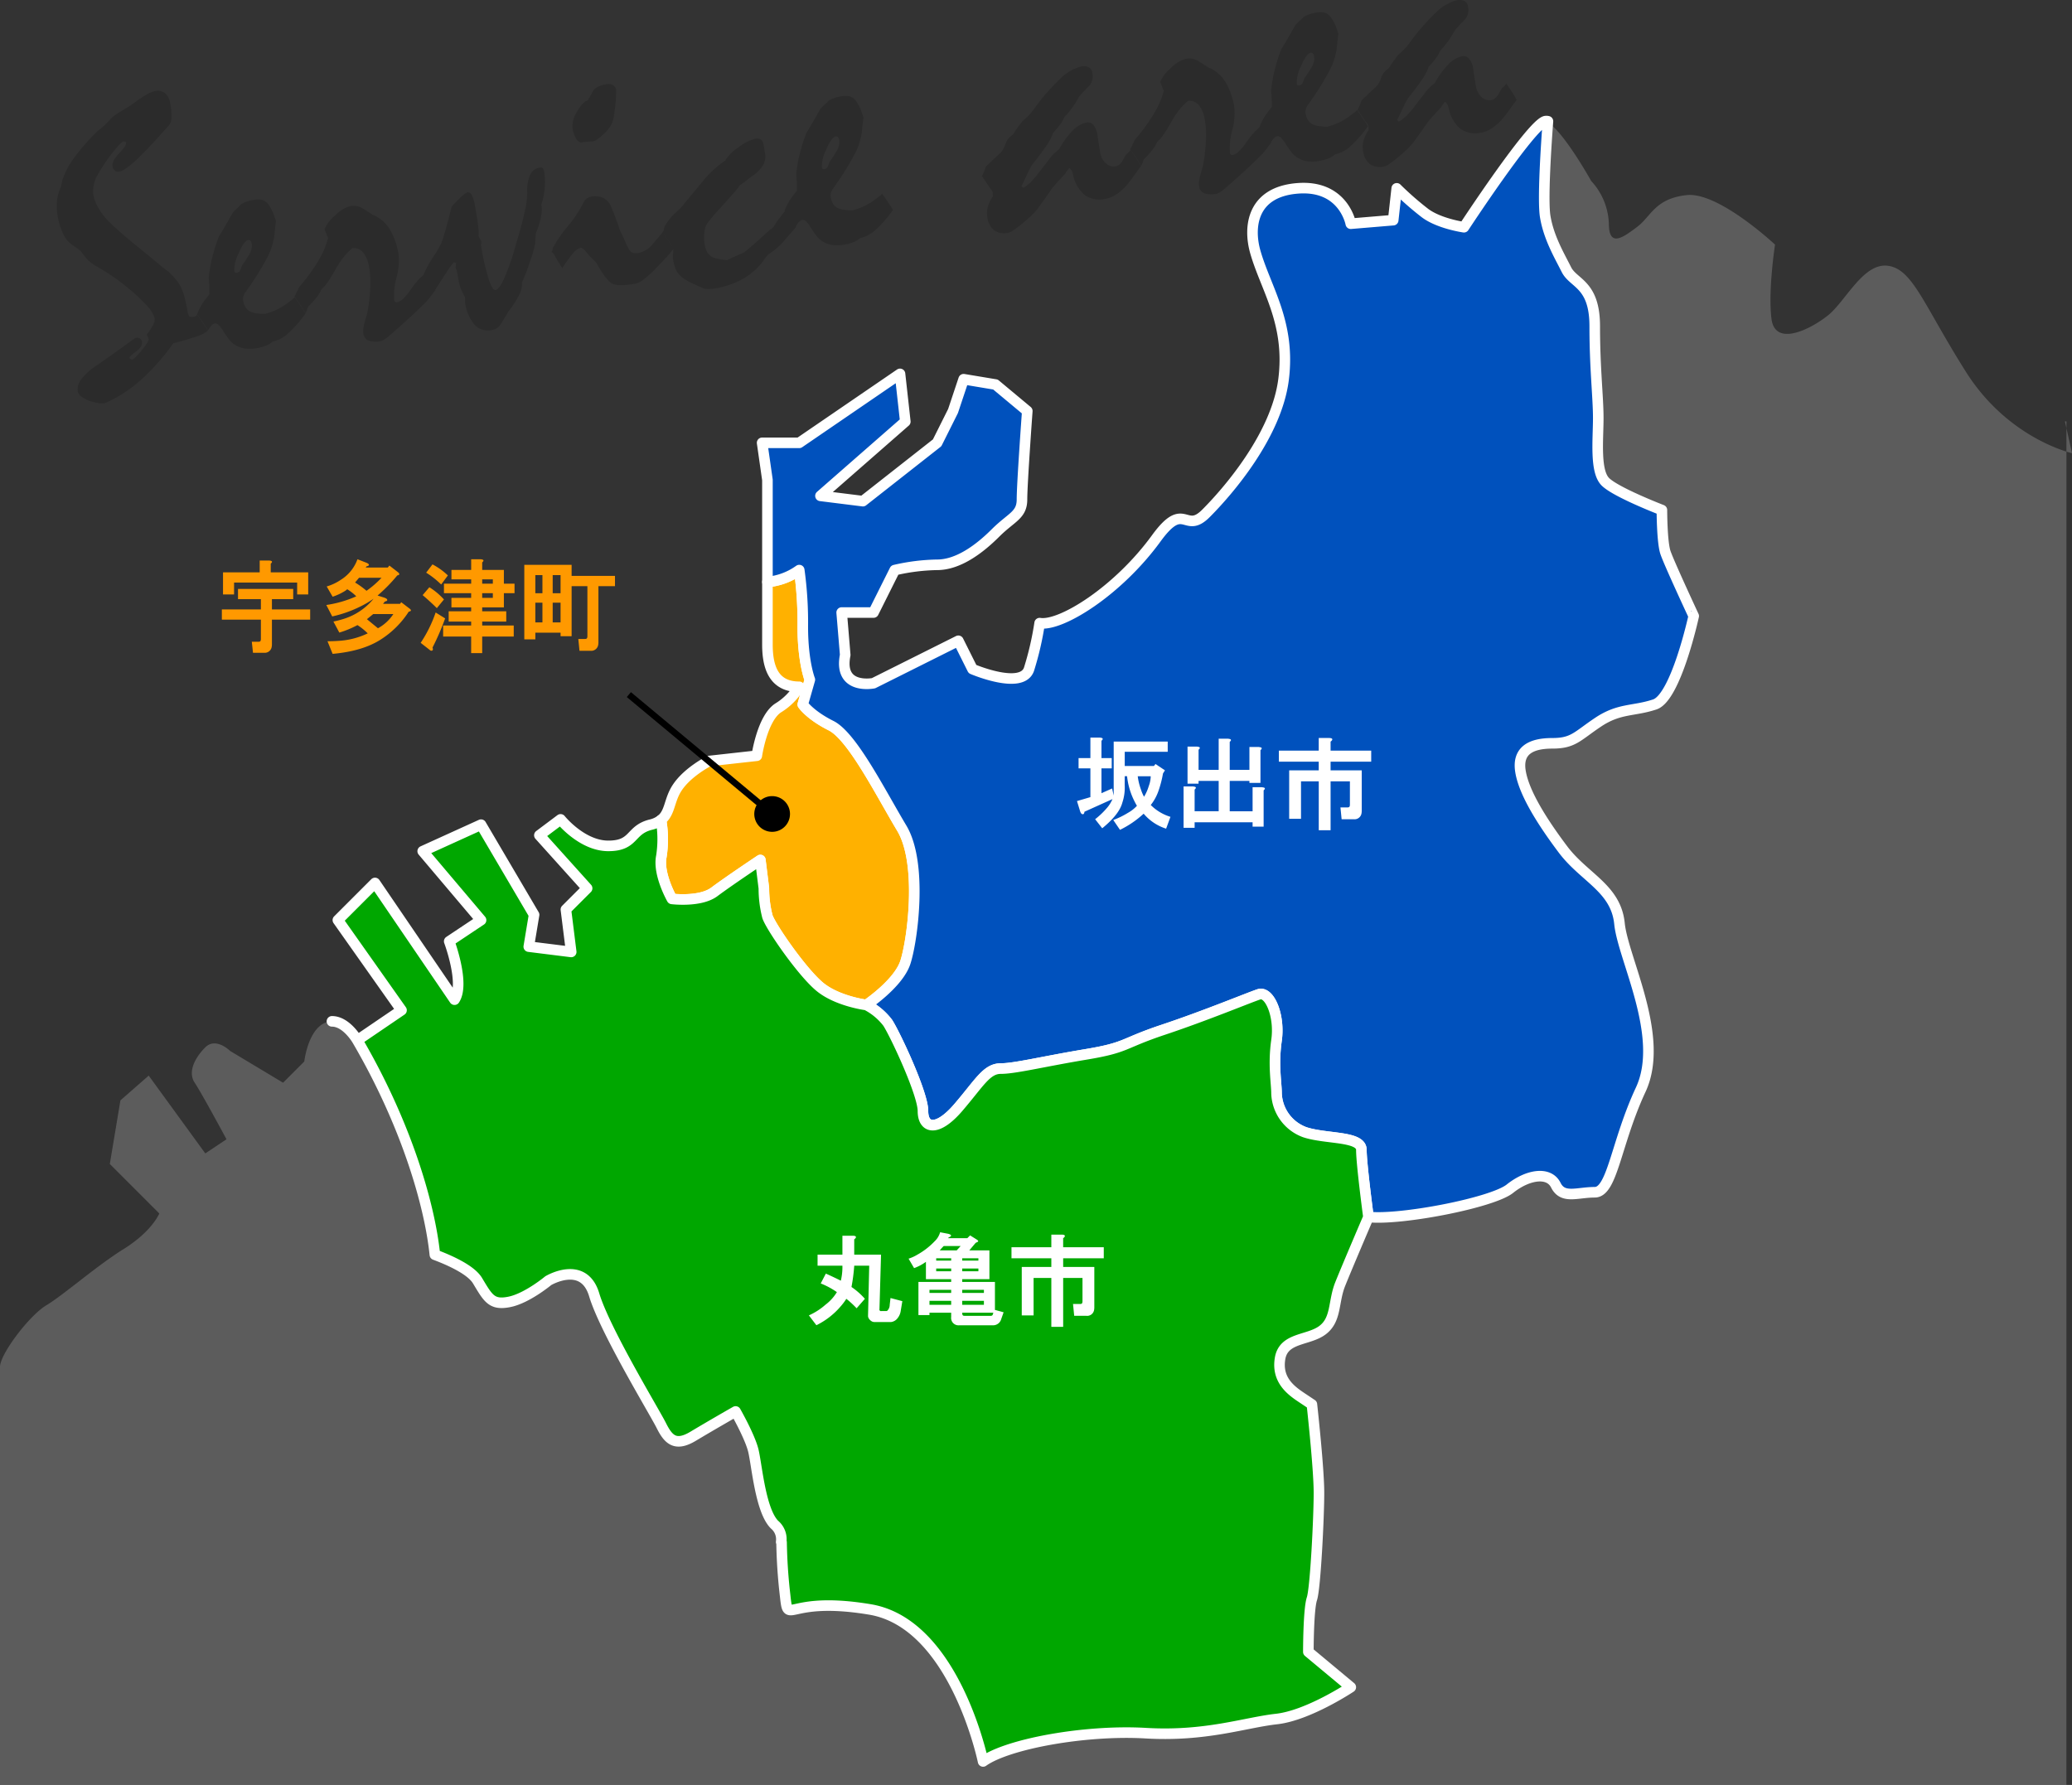 <svg xmlns="http://www.w3.org/2000/svg" width="462.779" height="398.713" viewBox="0 0 462.779 398.713">
  <rect x="0" y="0" width="462.779" height="398.713" fill="#333333" stroke="none"/>
  <g id="グループ_513" data-name="グループ 513" transform="translate(-253.243 -4029.43)">
    <path id="パス_778" data-name="パス 778" d="M1351.778,3944.552h-.338l1.582,7.108s-14.212-3.156-23.688-18.161-11.846-22.9-17.375-23.69-9.475,7.894-13.422,11.055-11.844,7.1-12.637.788.793-16.581.793-16.581-12.635-11.849-19.744-11.058-7.9,4.738-11.052,7.1-6.322,4.74-6.322-.785a14.746,14.746,0,0,0-3.946-9.475s-6.046-10.886-9.675-13.066c0-.087.015-.188.018-.273a1.31,1.31,0,0,0-.6-.019l-.193-.046c0,.049-.008.106-.01.154-3.5,1.52-17.962,23.58-17.962,23.58s-5.528-.787-8.684-3.157a69.335,69.335,0,0,1-6.321-5.529l-.786,7.108-9.476.791s-1.581-8.687-11.846-7.9-11.054,8.686-9.473,14.214c2.333,8.18,7.891,15.793,6.314,28.428s-12.633,25.269-17.373,30-4.737-3.157-11.055,5.529c-8.571,11.789-21.32,19.742-26.059,18.952a68.476,68.476,0,0,1-2.368,10.266c-1.577,4.738-12.634,0-12.634,0l-3.156-6.319-18.951,9.477s-7.9,1.58-6.318-6.318l-.79-9.475h7.108l4.736-9.476a44.829,44.829,0,0,1,9.475-1.184c4.74,0,9.478-3.555,13.031-7.107s5.922-3.948,5.922-7.5,1.183-19.743,1.183-19.743l-7.105-5.922-7.107-1.183-2.369,7.1-3.555,7.108-16.582,13.028-9.473-1.183,18.948-16.586-1.183-10.658-22.506,15.4h-8.29l1.185,8.29v36.721c0,4.736,1.184,9.474,7.105,9.474a14.188,14.188,0,0,1-4.737,4.74c-3.553,2.368-4.739,10.659-4.739,10.659l-10.66,1.184s-4.737,2.369-7.1,5.924c-1.869,2.8-1.538,5.6-3.633,7.237a24.671,24.671,0,0,1,.079,8.16c-.792,3.946,2.368,9.476,2.368,9.476a20.987,20.987,0,0,0,2.165.124,21.1,21.1,0,0,1-2.168-.124s-3.157-5.53-2.368-9.476a24.663,24.663,0,0,0-.076-8.16,5.977,5.977,0,0,1-2.292,1.053c-4.736,1.185-3.55,4.738-9.474,4.738s-10.66-5.921-10.66-5.921l-4.738,3.552,10.66,11.845-4.738,4.738,1.184,9.474-9.474-1.183,1.182-7.108-11.844-20.135-13.03,5.923,13.03,15.4-7.107,4.737s3.552,9.477,1.184,13.03L974,4047.666l-8.292,8.293,14.213,20.136-9.869,6.713s-.033-.055-.083-.134a.433.433,0,0,0-.04-.061c-.063-.1-.154-.241-.271-.406-.022-.035-.042-.065-.069-.1-.125-.181-.272-.378-.442-.593-.029-.037-.059-.066-.083-.1a10.634,10.634,0,0,0-1.377-1.423c-.042-.036-.082-.066-.124-.106a7.842,7.842,0,0,0-.838-.588c-.053-.032-.11-.065-.164-.093a4.957,4.957,0,0,0-.952-.422,1.068,1.068,0,0,0-.138-.038,3.816,3.816,0,0,0-2.529.114c-3.949,1.582-4.736,8.688-4.736,8.688l-4.739,4.739-11.845-7.108s-3.158-3.158-5.526-.791-3.949,5.531-2.367,7.9,7.1,12.63,7.1,12.63l-4.738,3.16L923.457,4090.7l-6.316,5.528-2.369,14.212,11.054,11.059s-1.578,3.946-7.9,7.894-13.424,10.266-17.371,12.634c-3.809,2.285-10.547,11.168-10.31,13.92v93.193h461.529Z" transform="translate(-637 179)" fill="#878787" opacity="0.5" style="mix-blend-mode: multiply;isolation: isolate"/>
    <path id="パス_779" data-name="パス 779" d="M1091.652,4035.429c-4.736-7.9-11.052-20.532-15.792-22.9s-6.317-4.736-6.317-4.736l1.579-5.524s-1.579-3.949-1.579-11.846a84.908,84.908,0,0,0-.79-12.635,14.422,14.422,0,0,1-7.105,2.65v13.933c0,4.736,1.184,9.474,7.105,9.474a14.188,14.188,0,0,1-4.737,4.74c-3.553,2.368-4.739,10.659-4.739,10.659l-10.66,1.184s-4.737,2.369-7.1,5.924c-1.869,2.8-1.538,5.6-3.633,7.237a24.671,24.671,0,0,1,.079,8.16c-.792,3.946,2.368,9.476,2.368,9.476s6.318.792,9.477-1.578,10.263-7.108,10.263-7.108l.788,6.317a25.251,25.251,0,0,0,.794,6.315c.788,2.368,7.9,12.638,11.846,15.8s10.263,3.949,10.263,3.949,7.108-4.74,8.685-9.478S1096.392,4043.327,1091.652,4035.429Z" transform="translate(-637 179)" fill="#ffb100" stroke="#fff" stroke-linecap="round" stroke-linejoin="round" stroke-width="2.362"/>
    <g id="グループ_214" data-name="グループ 214" transform="translate(-637 179)">
      <path id="パス_780" data-name="パス 780" d="M1262.215,3973.839c-.789-2.371-.789-9.478-.789-9.478s-10.264-3.948-12.633-6.317-1.581-9.475-1.581-14.214-.788-11.056-.788-20.53-4.738-9.478-6.32-12.634-3.946-7.108-4.738-11.847c-.616-3.707.213-16.075.606-21.3a1.32,1.32,0,0,0-.606-.019c-3.154.788-18.16,23.688-18.16,23.688s-5.528-.787-8.684-3.157a69.335,69.335,0,0,1-6.321-5.529l-.786,7.108-9.476.791s-1.581-8.687-11.846-7.9-11.054,8.686-9.473,14.214c2.333,8.18,7.891,15.793,6.314,28.428s-12.633,25.269-17.373,30-4.737-3.157-11.055,5.529c-8.571,11.789-21.32,19.742-26.059,18.952a68.476,68.476,0,0,1-2.368,10.266c-1.577,4.738-12.634,0-12.634,0l-3.156-6.319-18.951,9.477s-7.9,1.58-6.318-6.318l-.79-9.475h7.108l4.736-9.476a44.829,44.829,0,0,1,9.475-1.184c4.74,0,9.478-3.555,13.031-7.107s5.922-3.948,5.922-7.5,1.183-19.743,1.183-19.743l-7.105-5.922-7.107-1.183-2.369,7.1-3.555,7.108-16.582,13.028-9.473-1.183,18.948-16.586-1.183-10.658-22.506,15.4h-8.29l1.185,8.29v22.792a14.419,14.419,0,0,0,7.105-2.654,84.908,84.908,0,0,1,.79,12.635c0,7.9,1.579,11.846,1.579,11.846l-1.579,5.526s1.579,2.368,6.317,4.739,11.056,15,15.792,22.9,2.367,25.267.79,30.006-8.685,9.478-8.685,9.478a14.1,14.1,0,0,1,4.736,3.947c1.58,2.369,7.894,15.793,7.894,19.741s3.161,4.738,7.9-.789,6.317-8.688,9.478-8.688,9.475-1.578,18.948-3.157,7.9-2.366,17.376-5.527,18.952-7.106,21.32-7.9,4.738,4.74,3.947,10.266,0,9.477,0,11.845a9.587,9.587,0,0,0,6.316,8.686c4.737,1.58,12.635.791,12.635,3.948s1.579,15,1.579,15c7.1.791,27.638-3.155,31.591-6.316s8.683-3.948,10.259-.791,4.739,1.582,8.69,1.582,4.738-11.058,10.265-22.9-3.948-29.216-4.739-37.112-7.893-10.267-12.633-16.581-8.687-12.637-9.473-17.375,2.368-6.315,7.1-6.315,5.525-1.58,10.264-4.739,7.9-2.368,12.634-3.948,8.685-19.74,8.685-19.74S1263.009,3976.206,1262.215,3973.839Z" fill="#0051bd" stroke="#fff" stroke-linecap="round" stroke-linejoin="round" stroke-width="2.362"/>
    </g>
    <path id="パス_781" data-name="パス 781" d="M1185.619,4147.56c3.159-2.37,2.372-6.318,3.949-10.267s6.316-15,6.316-15-1.579-11.847-1.579-15-7.9-2.371-12.635-3.947a9.587,9.587,0,0,1-6.316-8.686c0-2.368-.791-6.318,0-11.845s-1.578-11.056-3.947-10.266-11.846,4.738-21.32,7.9-7.9,3.946-17.376,5.524-15.789,3.16-18.948,3.16-4.74,3.161-9.478,8.686-7.9,4.74-7.9.791-6.314-17.373-7.894-19.743a14.073,14.073,0,0,0-4.736-3.945s-6.319-.793-10.27-3.949-11.053-13.428-11.842-15.8a25.34,25.34,0,0,1-.791-6.315l-.789-6.317s-7.108,4.739-10.264,7.108-9.478,1.578-9.478,1.578-3.157-5.53-2.368-9.476a24.663,24.663,0,0,0-.076-8.16,5.977,5.977,0,0,1-2.292,1.053c-4.736,1.185-3.55,4.738-9.474,4.738s-10.66-5.921-10.66-5.921l-4.738,3.552,10.66,11.845-4.738,4.738,1.184,9.474-9.474-1.183,1.182-7.108-11.844-20.135-13.03,5.923,13.03,15.4-7.107,4.737s3.552,9.477,1.184,13.03L974,4047.666l-8.292,8.293,14.213,20.136-9.869,6.713s-2.419-4.232-5.669-4.232c3.25,0,5.667,4.232,5.667,4.232,10.926,18.692,16.179,36.72,17.321,47.9,3.426,1.283,8.083,3.393,9.525,5.8,2.37,3.947,3.157,5.525,7.107,4.737s8.688-4.737,8.688-4.737,7.9-4.741,10.264,3.157,13.422,26.059,15,29.218,3.16,4.737,7.105,2.369,9.477-5.529,9.477-5.529,3.16,5.529,3.949,8.687,1.579,13.425,4.738,16.583a4.273,4.273,0,0,1,1.494,3.877c.037.03.085.072.085.072a118.513,118.513,0,0,0,.791,11.842c.786,7.11,0,0,18.952,3.16s25.269,33.955,25.269,33.955c5.527-3.949,22.9-7.108,36.322-6.317s22.11-2.368,29.217-3.16,16.584-7.107,16.584-7.107l-9.477-7.893s0-9.478.792-11.847,1.578-18.162,1.578-23.688-1.578-19.74-1.578-19.74l-2.368-1.58c-2.369-1.583-5.531-3.951-4.74-8.688S1182.461,4149.93,1185.619,4147.56Z" transform="translate(-637 179)" fill="#00a700" stroke="#fff" stroke-linecap="round" stroke-linejoin="round" stroke-width="2.362"/>
    <g id="グループ_272" data-name="グループ 272" transform="translate(-637 179)" opacity="0.16" style="mix-blend-mode: multiply;isolation: isolate">
      <path id="パス_906" data-name="パス 906" d="M934.278,3920.643l2.418,3.635a6.811,6.811,0,0,1-2.511,1.288q-1.992.708-5.226,1.541a50.891,50.891,0,0,1-6.493,7.5,31.383,31.383,0,0,1-6.851,4.949q-.82.411-1.888.912a4.767,4.767,0,0,1-1.561-.015,13.651,13.651,0,0,1-1.955-.48,8.059,8.059,0,0,1-1.817-.975,1.862,1.862,0,0,1-.784-1.155,3.575,3.575,0,0,1,.812-2.735,13.054,13.054,0,0,1,3.276-2.945q4.45-3.105,8.763-6.237a1.457,1.457,0,0,1,1.046.107.949.949,0,0,1,.43.661c.138.782-.3,1.535-1.32,2.266s-1.5,1.211-1.463,1.442c.251.253.449.367.6.341q.559-.1,2.188-2.127t1.511-2.458l-.392-.958.055-.188a10.772,10.772,0,0,0,1.353-2.069,2.474,2.474,0,0,0,.32-1.353,6.364,6.364,0,0,0-1.59-2.713,34.718,34.718,0,0,0-4.01-3.807,43.93,43.93,0,0,0-3.913-3q-1.92-1.291-3.643-2.241a9.894,9.894,0,0,1-1.216-.835,6.5,6.5,0,0,1-.854-.811q-.63-.781-1.008-1.295a2.415,2.415,0,0,0-.627-.65c-.175-.147-.405-.321-.694-.524s-.632-.432-1.033-.691a6.44,6.44,0,0,1-1.87-2.4,15.386,15.386,0,0,1-1.237-4.117,11.306,11.306,0,0,1-.108-3.265,9.3,9.3,0,0,1,.832-2.985c.054-.188.1-.406.151-.652s.1-.523.167-.832a17.212,17.212,0,0,1,2.593-4.993,46.027,46.027,0,0,1,5.337-6.1c.316-.234.693-.541,1.13-.915a17.042,17.042,0,0,0,1.444-1.417,7.463,7.463,0,0,1,1.008-.98,9.87,9.87,0,0,1,1.375-.913q1.083-.678,2.453-1.5a31.828,31.828,0,0,1,3.3-2.278,7.111,7.111,0,0,1,2.068-.9,2.647,2.647,0,0,1,2.29.488,3.93,3.93,0,0,1,1.156,2.385,13.065,13.065,0,0,1,.242,3.018,2.918,2.918,0,0,1-.485,1.672q-4.374,4.971-7.118,7.577t-4,2.826a1.3,1.3,0,0,1-1.011-.179,1.436,1.436,0,0,1-.528-.979q-.206-1.169,1.486-2.92t1.523-2.48l-.435-.193a1.24,1.24,0,0,0-.475.219,3.954,3.954,0,0,0-.52.449,37.406,37.406,0,0,0-4.746,6.534,7.485,7.485,0,0,0-1.167,4.607,9.163,9.163,0,0,0,1.008,2.814,15.188,15.188,0,0,0,1.981,2.778q.881.964,2.491,2.4t4.052,3.419q3.376,2.757,5.2,4.266a18.407,18.407,0,0,0,2.014,1.565,17.4,17.4,0,0,1,1.862,2,8.156,8.156,0,0,1,1.2,2.021,11.747,11.747,0,0,1,.661,1.984q.3,1.2.607,2.931.192,1.094.512,1.193a2.308,2.308,0,0,0,.992-.02.661.661,0,0,0,.377-.178A2.484,2.484,0,0,0,934.278,3920.643Z"/>
      <path id="パス_907" data-name="パス 907" d="M934.269,3920.654a11.875,11.875,0,0,1,1.017-2.133,16.889,16.889,0,0,1,1.745-2.353q-.023-.89-.042-1.758a16.594,16.594,0,0,0-.129-1.744,12.939,12.939,0,0,1,.159-1.5c.09-.581.2-1.211.314-1.888q.222-1.02.642-2.572a34.049,34.049,0,0,1,1.188-3.517q.733-1.156,1.519-2.525t1.568-2.758a9.61,9.61,0,0,1,.909-.92,13.131,13.131,0,0,0,.989-.979,9.87,9.87,0,0,1,1.115-.508,7.429,7.429,0,0,1,1.406-.383,5.962,5.962,0,0,1,1.792-.092,2.386,2.386,0,0,1,1.234.543,3.85,3.85,0,0,1,.768.937,14.1,14.1,0,0,1,.839,1.6q.282.844.639,1.852c-.03-.173-.069-.091-.113.244s-.108.871-.186,1.6l-.146,1.455a15.446,15.446,0,0,1-1.88,5.294A64.7,64.7,0,0,1,945,3915.79a2.724,2.724,0,0,0-.387.852,2.285,2.285,0,0,0-.044,1.012,3.812,3.812,0,0,0,.607,1.547,2.3,2.3,0,0,0,1.108.878,4.194,4.194,0,0,0,1.19.326,15.148,15.148,0,0,0,1.871.161,14.157,14.157,0,0,0,5.238-2.525c.129-.106.339-.262.628-.468a5.2,5.2,0,0,0,.844-.759q.793,1.141,1.408,2.048t1.01,1.587a26.558,26.558,0,0,1-3.845,4.416,7.353,7.353,0,0,1-3.487,1.874,5.134,5.134,0,0,1-1.473.9,10.166,10.166,0,0,1-2.067.562,8,8,0,0,1-2.919.029,5.393,5.393,0,0,1-2.3-1.01,5.178,5.178,0,0,1-1.089-1.114q-.581-.759-1.261-1.834a6.7,6.7,0,0,0-.984-1.272,1,1,0,0,0-.859-.316,1.378,1.378,0,0,0-.723.462,5.631,5.631,0,0,0-.782,1.141,10.567,10.567,0,0,0-.882-1.476Q935.208,3921.949,934.269,3920.654Zm11.417-16.608q-.96.168-2.134,2.952a8.314,8.314,0,0,0-.967,3.956.525.525,0,0,0,.173.351.683.683,0,0,0,.478.026.914.914,0,0,0,.7-.639c.144-.368.278-.713.4-1.032q.4-.517.774-1.1c.247-.387.489-.764.722-1.135a4.817,4.817,0,0,0,.572-1.357,3.122,3.122,0,0,0,.048-1.261,1.183,1.183,0,0,0-.266-.6A.518.518,0,0,0,945.686,3904.046Z"/>
      <path id="パス_908" data-name="パス 908" d="M956.015,3916.692q.534-1.031,1.052-2.149a40.031,40.031,0,0,0,4.307-5.911,19.4,19.4,0,0,0,2.142-4.994l-.8-2a8.454,8.454,0,0,1,2.352-3.047,7.4,7.4,0,0,1,3.372-2.112,3.8,3.8,0,0,1,2.654.425q1.175.686,2.3,1.467c.355.148.614.265.78.353a7.938,7.938,0,0,1,3.243,3.13,16.047,16.047,0,0,1,1.853,5.425,14.4,14.4,0,0,1-.475,5.191,14.318,14.318,0,0,0-.488,5.1.436.436,0,0,0,.212.32.628.628,0,0,0,.434.056,2.7,2.7,0,0,0,1.265-.735,11.755,11.755,0,0,0,1.46-1.663,21.872,21.872,0,0,1,2.35-2.981,6.894,6.894,0,0,0,1.036-1.007q.5.806,1.146,1.717t1.28,1.96c-.221.278-.469.6-.748.979s-.613.806-1,1.292q-1.288,1.344-3.387,3.3t-5.055,4.526a8.113,8.113,0,0,1-1.84,1.261,5.571,5.571,0,0,1-2.834-.058,1.909,1.909,0,0,1-1.223-1.592,3.829,3.829,0,0,1,0-1.135,10.971,10.971,0,0,1,.3-1.46c.107-.405.229-.82.363-1.245a9.6,9.6,0,0,0,.314-1.283,42.673,42.673,0,0,0,.564-5.315,20.547,20.547,0,0,0-.239-4.285,7.089,7.089,0,0,0-1.335-3.376,2.8,2.8,0,0,0-2.4-1,12.961,12.961,0,0,0-1.828,1.839,18.682,18.682,0,0,0-1.887,2.786,33.227,33.227,0,0,1-1.81,2.953,7.934,7.934,0,0,1-1.416,1.632,7.5,7.5,0,0,1-1,1.7,17.756,17.756,0,0,1-1.991,2.18c-.04.126-.1.314-.172.566a3.757,3.757,0,0,1-.427.878q-.518-.935-1.122-1.833T956.015,3916.692Z"/>
      <path id="パス_909" data-name="パス 909" d="M984.9,3911.729a10.621,10.621,0,0,1,.59-1.339,27.275,27.275,0,0,1,1.419-2.434,22.457,22.457,0,0,0,1.607-2.646,9.386,9.386,0,0,0,.811-2.1c.23-.725.491-1.633.79-2.73s.619-2.357.962-3.788a12.551,12.551,0,0,1,1.612-1.734,6.6,6.6,0,0,1,1.954-1.574q.563-.1.986.653a8.062,8.062,0,0,1,.712,2.4q.428,2.422.647,4.058a12.856,12.856,0,0,1,.137,2.677,5.229,5.229,0,0,1,.265.489c.093.192.206.409.339.653-.006.3-.026.617-.056.949a55.527,55.527,0,0,0,1.745,7.615q.834,2.466,1.484,2.349.822-.145,1.952-2.6a54.673,54.673,0,0,0,2.517-7.245q1.41-4.663,2.05-7.61a18.515,18.515,0,0,0,.569-4.363,8.813,8.813,0,0,1,.633-3.882,2.853,2.853,0,0,1,2.184-1.656.715.715,0,0,1,.649.132,1.228,1.228,0,0,1,.3.683,14.54,14.54,0,0,1,.166,3.608,15.945,15.945,0,0,1-.777,3.815,7.885,7.885,0,0,1-.076,2.737,17.664,17.664,0,0,1-1.093,3.539,17.5,17.5,0,0,0-.2,2.4,25.306,25.306,0,0,1-1.267,4.328,31.639,31.639,0,0,1-1.7,4.4,4.744,4.744,0,0,1-.558,2.665,19.954,19.954,0,0,1-2.488,3.849c-.223.428-.463.841-.719,1.243s-.5.8-.726,1.2a3.626,3.626,0,0,1-.9,1.118,2.815,2.815,0,0,1-1.3.563,4.089,4.089,0,0,1-3.861-1.147,9.634,9.634,0,0,1-2.15-5.109q.012-.672-.025-1.156a10.026,10.026,0,0,1-.676-1.287,11.58,11.58,0,0,1-.633-1.828q-.245-1.385-.419-2.246a3.929,3.929,0,0,0-.357-1.144l.127-1.046-.478-.184a9.731,9.731,0,0,0-1.34,1.759q-1.062,1.577-2.984,4.6a16.725,16.725,0,0,0-1.064-1.754C985.857,3913.034,985.406,3912.405,984.9,3911.729Z"/>
      <path id="パス_910" data-name="パス 910" d="M1013.421,3906.7l.206-.351.054-.457a29.329,29.329,0,0,1,3.377-4.933,27.259,27.259,0,0,0,3.336-4.928,2.78,2.78,0,0,1,.819-1.178,2.379,2.379,0,0,1,1.073-.5,4.3,4.3,0,0,1,2.692.306,3.776,3.776,0,0,1,1.79,2.027q.536,1.288,1.038,2.6t.919,2.672c.307.564.711,1.414,1.21,2.544a7.911,7.911,0,0,0,1.01,1.918,1.346,1.346,0,0,0,.763.514,2.687,2.687,0,0,0,1.121,0,5.042,5.042,0,0,0,1.557-.564,5.9,5.9,0,0,0,1.524-1.274q.554-.677,1.166-1.388t1.211-1.4l2.418,3.636a20.288,20.288,0,0,1-1.567,1.9q-1,1.084-2.4,2.53a22.542,22.542,0,0,1-2.7,2.451,4.924,4.924,0,0,1-1.8.96q-3.949.7-5.28-.006t-3.5-4.6a8.4,8.4,0,0,0-.66-.7c-.287-.276-.615-.6-.98-.987a10.3,10.3,0,0,0-1.175-1.332c-.319-.285-.564-.414-.737-.384a3.509,3.509,0,0,0-1.7,1.26,26.12,26.12,0,0,0-2.372,3.3c-.207-.344-.466-.755-.773-1.233s-.632-1.036-.984-1.68a2.314,2.314,0,0,0-.3-.433A1.182,1.182,0,0,0,1013.421,3906.7Zm12.079-37.414a2.416,2.416,0,0,1,1.655.154,1.608,1.608,0,0,1,.72,1.168q-.047,1.259-.075,2.11c-.105,1.09-.209,1.986-.307,2.688s-.18,1.206-.245,1.515a5.5,5.5,0,0,1-.768,1.854,7.3,7.3,0,0,1-1.4,1.562,9.9,9.9,0,0,1-1.5,1.268,2.025,2.025,0,0,1-.888.4q-.753.043-1.433.1c-.454.037-.9.091-1.332.167a2.094,2.094,0,0,1-1.092-1.012,6.9,6.9,0,0,1-.738-2.281,5.878,5.878,0,0,1,1-3.544q1.236-2.246,2.423-2.592.573-1.036,1.366-2.383a3.8,3.8,0,0,1,1.037-.694A5.976,5.976,0,0,1,1025.5,3869.287Z"/>
      <path id="パス_911" data-name="パス 911" d="M1038.176,3902.338l.328-.423a2.267,2.267,0,0,1,.4-1.253,14.808,14.808,0,0,1,1.33-1.827q.564-.6,1.2-1.167a13.128,13.128,0,0,0,1.194-1.213q2.325-2.812,4.507-5.429a23.677,23.677,0,0,1,2.562-2.746,20.752,20.752,0,0,1,2.517-1.98,9.945,9.945,0,0,1,2.99-2.979,10.122,10.122,0,0,1,3.85-1.925,1.392,1.392,0,0,1,1.038.173,1.51,1.51,0,0,1,.608.784l.419,2.376a3.724,3.724,0,0,1-.325,2.353,6.94,6.94,0,0,1-1.833,2.171q-.88.6-1.744,1.289t-1.744,1.287a14.725,14.725,0,0,1-1.561,1.945q-1.29,1.453-3.5,3.894-1.014,1.111-1.67,1.964a8.1,8.1,0,0,0-.883,1.338,7.719,7.719,0,0,0-.353,1.932,9.993,9.993,0,0,0,.165,2.333,4.39,4.39,0,0,0,.605,1.655,2.669,2.669,0,0,0,1.116.983,6.163,6.163,0,0,0,1.3.4,17.145,17.145,0,0,0,2,.271,12.28,12.28,0,0,1,1.632-.794q1.023-.42,2.26-1.037,1.328-1.113,2.7-2.324t2.726-2.462c.129-.11.294-.234.493-.373a2.95,2.95,0,0,0,.6-.567,12.685,12.685,0,0,1,.969-1.492q.633-.861,1.555-1.991,2.379,3.423,2.418,3.635-1.383,1.575-2.793,3.216a14.666,14.666,0,0,1-3.389,2.876,15.334,15.334,0,0,0-.991,1.237,14.576,14.576,0,0,1-4.489,4.134,18.812,18.812,0,0,1-6.387,2.254,7.97,7.97,0,0,1-1.5.131,4.447,4.447,0,0,1-1.147-.153c-.971-.42-1.8-.788-2.479-1.111a15.175,15.175,0,0,1-1.839-1.025,5.051,5.051,0,0,1-1.164-1.012,3.973,3.973,0,0,1-.8-1.365,12.552,12.552,0,0,1-.523-2.077,4.9,4.9,0,0,1,.021-1.154,4.857,4.857,0,0,0,.028-1.111,20.229,20.229,0,0,0-1.072-1.8Q1038.917,3903.268,1038.176,3902.338Z"/>
      <path id="パス_912" data-name="パス 912" d="M1065.483,3897.524a11.784,11.784,0,0,1,1.018-2.132,16.681,16.681,0,0,1,1.745-2.355c-.016-.593-.029-1.179-.042-1.758a17.136,17.136,0,0,0-.129-1.744,12.97,12.97,0,0,1,.159-1.5c.09-.581.2-1.21.314-1.887q.222-1.021.642-2.573a34.163,34.163,0,0,1,1.188-3.517q.733-1.156,1.519-2.525t1.568-2.758a9.566,9.566,0,0,1,.909-.919,13.207,13.207,0,0,0,.989-.98,10.09,10.09,0,0,1,1.115-.508,7.447,7.447,0,0,1,1.406-.382,5.884,5.884,0,0,1,1.792-.091,2.375,2.375,0,0,1,1.234.542,3.809,3.809,0,0,1,.768.937,14.059,14.059,0,0,1,.839,1.595q.282.846.639,1.852c-.03-.173-.069-.09-.113.245s-.108.87-.187,1.6l-.145,1.456a15.435,15.435,0,0,1-1.88,5.293,64.526,64.526,0,0,1-4.614,7.249,2.745,2.745,0,0,0-.387.852,2.289,2.289,0,0,0-.044,1.013,3.824,3.824,0,0,0,.607,1.547,2.289,2.289,0,0,0,1.108.877,4.156,4.156,0,0,0,1.189.326,15.343,15.343,0,0,0,1.871.163,14.165,14.165,0,0,0,5.24-2.527c.128-.1.338-.262.627-.467a5.244,5.244,0,0,0,.844-.759q.794,1.141,1.408,2.047c.41.607.747,1.134,1.01,1.587a26.555,26.555,0,0,1-3.845,4.416,7.345,7.345,0,0,1-3.488,1.874,5.064,5.064,0,0,1-1.472.9,10.1,10.1,0,0,1-2.067.562,8.033,8.033,0,0,1-2.92.03,5.386,5.386,0,0,1-2.3-1.011,5.151,5.151,0,0,1-1.089-1.113q-.581-.761-1.261-1.834a6.74,6.74,0,0,0-.984-1.273,1,1,0,0,0-.859-.316,1.379,1.379,0,0,0-.723.463,5.646,5.646,0,0,0-.782,1.14,10.574,10.574,0,0,0-.882-1.476Q1066.422,3898.817,1065.483,3897.524Zm11.418-16.609q-.96.17-2.134,2.952a8.3,8.3,0,0,0-.967,3.957.519.519,0,0,0,.173.35.689.689,0,0,0,.478.027.913.913,0,0,0,.7-.638q.218-.555.4-1.034c.268-.344.527-.712.774-1.1s.489-.765.722-1.135a4.837,4.837,0,0,0,.572-1.356,3.127,3.127,0,0,0,.048-1.262,1.191,1.191,0,0,0-.266-.6A.518.518,0,0,0,1076.9,3880.915Z"/>
      <path id="パス_913" data-name="パス 913" d="M1110.455,3887.617l3.5-3.313c.117-.17.256-.4.415-.676a7.991,7.991,0,0,0,.5-1.182,3.057,3.057,0,0,1,.632-1.093,5.927,5.927,0,0,1,1.022-.894,14.055,14.055,0,0,1,.8-1.256q.533-.763,1.376-1.8c.284-.229.644-.552,1.074-.971a13,13,0,0,0,1.366-1.6,47.312,47.312,0,0,1,5.9-6.8,10.109,10.109,0,0,1,4.659-2.74,2.491,2.491,0,0,1,1.746.184,1.722,1.722,0,0,1,.777,1.245,3.789,3.789,0,0,1-.043,1.658,2.962,2.962,0,0,1-.808,1.348q-.94.969-2.025,2.142a21.653,21.653,0,0,1-1.344,2.222,19.633,19.633,0,0,1-1.977,2.423c-.222.428-.41.8-.559,1.126-.118.17-.346.477-.684.924a19.553,19.553,0,0,1-1.367,1.579,10.286,10.286,0,0,1-1.442,2.8q-1.183,1.77-3.224,4.314a14.425,14.425,0,0,0-.835,1.577q-.59,1.221-1.528,3.213l.373.337a7.563,7.563,0,0,0,1.815-1.392,20.6,20.6,0,0,0,1.959-2.353q1.24-1.6,2.025-2.611a14.085,14.085,0,0,1,1.131-1.337l.539-.452c.179-.151.384-.336.612-.554a18.506,18.506,0,0,1,3.073-4.177,5.916,5.916,0,0,1,2.978-1.709,1.568,1.568,0,0,1,1.5.474,4.474,4.474,0,0,1,.937,2.042q.294,2.179.646,4.169a3.942,3.942,0,0,0,1.2,2.355,2.521,2.521,0,0,0,2.3.733,1.534,1.534,0,0,0,.724-.347,4.911,4.911,0,0,0,.661-.691q.237-.439.459-.83c.149-.261.3-.523.466-.788a5.484,5.484,0,0,0,.446-.388,4.109,4.109,0,0,0,.54-.625c.544.79,1.006,1.479,1.387,2.075a16.888,16.888,0,0,1,.908,1.583q-.832,1.086-1.632,2.23a25.072,25.072,0,0,1-1.726,2.2,11.242,11.242,0,0,1-2.242,1.937,6.4,6.4,0,0,1-2.328.924,5.743,5.743,0,0,1-4.6-.839,7.9,7.9,0,0,1-2.624-4.537,3.264,3.264,0,0,0-.249-.782,2.372,2.372,0,0,0-.6-.763c-.119.171-.25.35-.4.539a8.38,8.38,0,0,0-.495.734l-1.214,1.33q-.728.8-1.691,1.9-1.239,1.824-2.1,3c-.576.787-.98,1.347-1.219,1.687a18.648,18.648,0,0,1-1.75,1.827q-1.014.939-2.3,1.968c-.55.424-1.026.766-1.423,1.032a2.822,2.822,0,0,1-.9.448,4.2,4.2,0,0,1-3.247-.476,4.415,4.415,0,0,1-1.548-2.966,5.328,5.328,0,0,1,.1-2.316,7.5,7.5,0,0,1,1.114-2.319,4.582,4.582,0,0,0-.038-.931,1.064,1.064,0,0,0-.19-.429,6.124,6.124,0,0,0-.381-.486l-.834-1.243c-.308-.462-.646-.953-1.012-1.477a4.716,4.716,0,0,0,.381-.764Q1110.153,3888.437,1110.455,3887.617Z"/>
      <path id="パス_914" data-name="パス 914" d="M1142.667,3883.789q.534-1.031,1.053-2.148a40.193,40.193,0,0,0,4.306-5.912,19.284,19.284,0,0,0,2.142-5l-.8-2a8.452,8.452,0,0,1,2.353-3.046,7.374,7.374,0,0,1,3.372-2.112,3.794,3.794,0,0,1,2.653.425q1.175.686,2.3,1.467c.354.147.613.264.779.352a7.924,7.924,0,0,1,3.243,3.131,16.053,16.053,0,0,1,1.853,5.425,14.37,14.37,0,0,1-.475,5.19,14.371,14.371,0,0,0-.488,5.1.435.435,0,0,0,.213.319.614.614,0,0,0,.433.057,2.717,2.717,0,0,0,1.265-.734,11.73,11.73,0,0,0,1.46-1.665,21.864,21.864,0,0,1,2.351-2.98,6.99,6.99,0,0,0,1.036-1.008q.5.806,1.145,1.718t1.28,1.96c-.221.277-.468.6-.747.978s-.614.807-1,1.292q-1.29,1.347-3.388,3.3t-5.055,4.527a8.058,8.058,0,0,1-1.84,1.26,5.551,5.551,0,0,1-2.834-.057,1.9,1.9,0,0,1-1.222-1.591,3.774,3.774,0,0,1,0-1.137,10.692,10.692,0,0,1,.3-1.46c.108-.4.229-.819.364-1.244a9.71,9.71,0,0,0,.313-1.282,42.733,42.733,0,0,0,.565-5.316,20.682,20.682,0,0,0-.24-4.285,7.071,7.071,0,0,0-1.335-3.376,2.8,2.8,0,0,0-2.4-1.005,13,13,0,0,0-1.828,1.839,18.641,18.641,0,0,0-1.887,2.787,33.648,33.648,0,0,1-1.809,2.952,7.917,7.917,0,0,1-1.416,1.631,7.558,7.558,0,0,1-1,1.7,17.845,17.845,0,0,1-1.992,2.179q-.06.189-.172.566a3.739,3.739,0,0,1-.426.878q-.519-.935-1.122-1.833T1142.667,3883.789Z"/>
      <path id="パス_915" data-name="パス 915" d="M1171.554,3878.826a11.855,11.855,0,0,1,1.018-2.133,16.889,16.889,0,0,1,1.745-2.354c-.015-.592-.029-1.179-.042-1.758a17.171,17.171,0,0,0-.129-1.744,12.784,12.784,0,0,1,.16-1.5q.135-.872.313-1.888c.149-.68.361-1.539.642-2.572a34.248,34.248,0,0,1,1.188-3.518q.735-1.155,1.519-2.524t1.568-2.757a9.588,9.588,0,0,1,.909-.92,13.807,13.807,0,0,0,.99-.979,9.643,9.643,0,0,1,1.114-.508,7.356,7.356,0,0,1,1.406-.383,5.921,5.921,0,0,1,1.792-.092,2.375,2.375,0,0,1,1.234.542,3.829,3.829,0,0,1,.768.938,13.942,13.942,0,0,1,.839,1.595q.282.846.64,1.852c-.031-.173-.07-.091-.114.244s-.108.87-.186,1.6l-.147,1.456a15.428,15.428,0,0,1-1.879,5.293,64.368,64.368,0,0,1-4.614,7.249,2.734,2.734,0,0,0-.387.852,2.288,2.288,0,0,0-.044,1.013,3.822,3.822,0,0,0,.607,1.547,2.28,2.28,0,0,0,1.108.877,4.154,4.154,0,0,0,1.19.326,14.924,14.924,0,0,0,1.871.162,14.132,14.132,0,0,0,5.238-2.526c.129-.106.339-.262.628-.467a5.258,5.258,0,0,0,.844-.76q.793,1.143,1.408,2.048c.41.607.747,1.134,1.01,1.587a26.56,26.56,0,0,1-3.845,4.416,7.358,7.358,0,0,1-3.487,1.875,5.086,5.086,0,0,1-1.473.9,10.235,10.235,0,0,1-2.066.563,8.014,8.014,0,0,1-2.921.028,5.4,5.4,0,0,1-2.3-1.01,5.132,5.132,0,0,1-1.089-1.113c-.387-.508-.808-1.117-1.261-1.835a6.717,6.717,0,0,0-.984-1.272,1,1,0,0,0-.859-.317,1.392,1.392,0,0,0-.724.463,5.665,5.665,0,0,0-.78,1.142,10.693,10.693,0,0,0-.883-1.477Q1172.492,3880.119,1171.554,3878.826Zm11.419-16.609q-.961.17-2.135,2.952a8.314,8.314,0,0,0-.967,3.957.516.516,0,0,0,.173.35.689.689,0,0,0,.478.027.919.919,0,0,0,.7-.639c.144-.369.278-.714.4-1.033q.4-.517.775-1.1t.721-1.134a4.83,4.83,0,0,0,.572-1.357,3.084,3.084,0,0,0,.047-1.261,1.174,1.174,0,0,0-.264-.6A.515.515,0,0,0,1182.973,3862.217Z"/>
      <path id="パス_916" data-name="パス 916" d="M1194.369,3872.825l3.5-3.313c.117-.17.256-.4.414-.676a7.8,7.8,0,0,0,.5-1.182,3.084,3.084,0,0,1,.632-1.094,5.978,5.978,0,0,1,1.023-.893,13.84,13.84,0,0,1,.8-1.256q.532-.763,1.375-1.806c.285-.228.645-.551,1.075-.97a13.07,13.07,0,0,0,1.366-1.6,47.2,47.2,0,0,1,5.9-6.8,10.127,10.127,0,0,1,4.659-2.741,2.5,2.5,0,0,1,1.746.185,1.718,1.718,0,0,1,.778,1.245,3.81,3.81,0,0,1-.043,1.657,2.969,2.969,0,0,1-.808,1.349q-.942.969-2.026,2.141a21.193,21.193,0,0,1-1.344,2.223,19.693,19.693,0,0,1-1.976,2.423c-.222.427-.411.8-.559,1.126q-.179.253-.685.924a19.533,19.533,0,0,1-1.367,1.579,10.241,10.241,0,0,1-1.442,2.8q-1.18,1.77-3.224,4.315a14.327,14.327,0,0,0-.835,1.577q-.588,1.219-1.527,3.213l.372.337a7.549,7.549,0,0,0,1.815-1.392,20.518,20.518,0,0,0,1.959-2.354q1.242-1.6,2.026-2.61a14.083,14.083,0,0,1,1.13-1.337l.539-.453c.18-.15.385-.335.612-.553a18.48,18.48,0,0,1,3.074-4.177,5.913,5.913,0,0,1,2.977-1.709,1.567,1.567,0,0,1,1.5.474,4.465,4.465,0,0,1,.936,2.042q.3,2.178.647,4.17a3.948,3.948,0,0,0,1.2,2.354,2.522,2.522,0,0,0,2.3.733,1.528,1.528,0,0,0,.723-.348,4.837,4.837,0,0,0,.662-.69q.235-.439.458-.83c.149-.261.3-.523.466-.788a5.4,5.4,0,0,0,.446-.389,4.2,4.2,0,0,0,.541-.624q.814,1.182,1.386,2.074a17.113,17.113,0,0,1,.909,1.584q-.833,1.084-1.632,2.23a25.549,25.549,0,0,1-1.726,2.2,11.187,11.187,0,0,1-2.243,1.937,6.376,6.376,0,0,1-2.328.923,5.737,5.737,0,0,1-4.6-.838,7.9,7.9,0,0,1-2.625-4.537,3.26,3.26,0,0,0-.248-.782,2.387,2.387,0,0,0-.6-.764c-.119.171-.249.351-.4.54a8.727,8.727,0,0,0-.495.733l-1.213,1.331q-.727.8-1.691,1.9-1.24,1.824-2.1,3t-1.218,1.687a18.764,18.764,0,0,1-1.75,1.827q-1.016.938-2.3,1.968c-.55.424-1.025.765-1.422,1.031a2.851,2.851,0,0,1-.9.449,4.2,4.2,0,0,1-3.248-.477,4.418,4.418,0,0,1-1.548-2.965,5.341,5.341,0,0,1,.1-2.316,7.529,7.529,0,0,1,1.114-2.319,4.583,4.583,0,0,0-.037-.931,1.087,1.087,0,0,0-.19-.429,6.1,6.1,0,0,0-.382-.486q-.371-.553-.834-1.244c-.307-.461-.646-.953-1.012-1.477a4.692,4.692,0,0,0,.381-.763C1193.986,3873.83,1194.168,3873.372,1194.369,3872.825Z"/>
    </g>
    <g id="グループ_367" data-name="グループ 367" transform="translate(-637 179)">
      <path id="パス_1632" data-name="パス 1632" d="M1136.254,4015.9v3.875h2.29v2.29h-2.29v5.549l2.378-1.057.352,1.586v-12.067h12.067v2.29h-9.6v3.171h6.518l.352-.441,2.114,1.41-.441.7a23.864,23.864,0,0,1-.969,3.787,10.711,10.711,0,0,1-1.761,3.258,10.524,10.524,0,0,0,4.4,2.642l-.969,2.643a10.857,10.857,0,0,1-5.02-3.347,21.788,21.788,0,0,1-5.285,3.611l-1.5-2.2a18.225,18.225,0,0,0,3.258-1.586,8.108,8.108,0,0,0,2.027-1.585,17.765,17.765,0,0,1-1.058-2.115,16.091,16.091,0,0,1-1.145-4.492h-.528v1.939a10.644,10.644,0,0,1-.529,3.964q-.7,2.641-4.491,5.724l-1.586-2.025a17.841,17.841,0,0,0,2.818-2.731,7.707,7.707,0,0,0,1.058-1.762l-6.254,2.819c-.059.47-.236.646-.528.528-.177-.058-.324-.264-.441-.616l-.705-2.291,2.995-.88v-6.43h-2.642v-2.29h2.642v-4.58h2.114Q1136.958,4015.283,1136.254,4015.9Zm8.1,7.926a13.421,13.421,0,0,0,.7,2.907,9.449,9.449,0,0,0,.706,1.673,9.931,9.931,0,0,0,1.056-2.377,6.638,6.638,0,0,0,.441-2.2Z" fill="#fff"/>
      <path id="パス_1633" data-name="パス 1633" d="M1164.9,4016.15v6.253h4.4v-5.108h2.114q1.056.089.352.705v7.31H1169.3v-.441h-4.4v6.782h5.108v-5.372h2.113q1.057.088.353.7v8.1h-2.466v-.969h-12.948v1.234h-2.466V4026.1h2.114q1.056.089.352.7v4.844h5.373v-6.782h-4.492v.617h-2.466v-8.279h2.114q1.056.089.352.705v4.491h4.492v-6.958h2.114Q1165.6,4015.533,1164.9,4016.15Z" fill="#fff"/>
      <path id="パス_1634" data-name="パス 1634" d="M1187.78,4015.729a.977.977,0,0,1-.352.353v2.025h9.072v2.467h-9.072v1.938h6.958v9.072a2.928,2.928,0,0,1-.088.7,1.563,1.563,0,0,1-1.674,1.146h-2.73l-.264-2.643h1.585c.235,0,.382-.059.44-.176a.976.976,0,0,0,.088-.441v-5.2h-4.315v10.92h-2.643v-10.92h-3.963v8.368h-2.642v-10.834h6.6v-1.938h-8.9v-2.467h8.9v-2.818h2.29Q1187.956,4015.289,1187.78,4015.729Z" fill="#fff"/>
    </g>
    <g id="グループ_368" data-name="グループ 368" transform="translate(-637 179)">
      <path id="パス_1635" data-name="パス 1635" d="M1081.387,4126.908a1.009,1.009,0,0,1-.353.353v3.434h5.989l-.352,12.156a.353.353,0,0,0,.44.44h1.058a.358.358,0,0,0,.264-.088,1.85,1.85,0,0,0,.528-1.322l.177-1.5,2.641.7-.351,2.114a3.367,3.367,0,0,1-.7,1.672,2.157,2.157,0,0,1-1.5.881h-3.612a1.648,1.648,0,0,1-.528-.088,1.857,1.857,0,0,1-.793-.7,1.09,1.09,0,0,1-.176-.616l.264-11.186h-3.347a40.4,40.4,0,0,1-.616,4.756,15.624,15.624,0,0,1,2.994,2.642l-1.849,2.114a21.219,21.219,0,0,0-2.291-2.114,13.869,13.869,0,0,1-1.409,1.85,16.773,16.773,0,0,1-5.284,4.051l-1.674-2.2a14.515,14.515,0,0,0,3.7-2.379,10.126,10.126,0,0,0,2.555-2.818,17.637,17.637,0,0,0-3.611-1.938l1.144-2.2q1.762.792,3.348,1.585a13.319,13.319,0,0,0,.352-3.347h-5.549v-2.467h5.549v-4.227h2.29Q1081.563,4126.468,1081.387,4126.908Z" fill="#fff"/>
      <path id="パス_1636" data-name="パス 1636" d="M1102.156,4126.832l-.176.176h4.316l.616-.617,1.409.88a2.885,2.885,0,0,1,.353.265q.087.177,0,.265c-.117.058-.294.146-.528.264l-1.41,1.673h4.492v6.43h-6.077v.616h7.31v6.253l1.938.529-.529,1.5a1.887,1.887,0,0,1-1.849,1.41h-7.575a1.647,1.647,0,0,1-1.761-1.85v-.969h-4.844v.529h-2.467v-7.4h7.311v-.616h-5.637v-3.875a10.721,10.721,0,0,1-2.643,1.408l-1.233-2.113a9.113,9.113,0,0,0,1.938-.881,16.278,16.278,0,0,0,3.875-2.994,4.424,4.424,0,0,0,1.234-2.026l1.849.352Q1103.213,4126.39,1102.156,4126.832Zm-4.315,11.714v.7h4.844v-.7Zm0,2.466v.881h4.844v-.881Zm1.5-9.512v.527h3.347v-.527Zm0,2.289v.617h3.347v-.617Zm1.674-5.019q-.441.439-.881.968h3.787l.881-.968Zm4.139,2.73v.527h3.611v-.527Zm0,2.289v.617h3.611v-.617Zm0,4.757v.7h4.844v-.7Zm0,2.466v.881h4.844v-.881Zm6.958,2.642h-6.958v.088a.993.993,0,0,0,.088.441c.059.118.2.176.441.176h5.9a.507.507,0,0,0,.352-.176Z" fill="#fff"/>
      <path id="パス_1637" data-name="パス 1637" d="M1128.049,4126.658a1.009,1.009,0,0,1-.353.353v2.025h9.073v2.466H1127.7v1.938h6.958v9.072a2.878,2.878,0,0,1-.088.7,1.562,1.562,0,0,1-1.673,1.144h-2.731l-.264-2.641h1.585c.236,0,.382-.059.441-.177a.986.986,0,0,0,.088-.439v-5.2H1127.7v10.922h-2.642v-10.922h-3.963v8.367h-2.643V4133.44h6.606V4131.5h-8.9v-2.466h8.9v-2.818h2.29Q1128.225,4126.218,1128.049,4126.658Z" fill="#fff"/>
    </g>
    <g id="グループ_369" data-name="グループ 369" transform="translate(-637 179)">
      <path id="パス_1638" data-name="パス 1638" d="M955.732,3984.268h-4.755v2.29h8.542v2.29h-8.542v5.548a2.939,2.939,0,0,1-.088.705,1.565,1.565,0,0,1-1.674,1.145h-2.466l-.265-2.467h1.5c.236,0,.382-.058.441-.175a.99.99,0,0,0,.089-.44v-4.316h-8.72v-2.29h8.72v-2.29H943.4v-2.29h12.331Zm-5.02-7.928v1.938h8.368v4.933h-2.467v-2.643H942.521v2.643h-2.466v-4.933h8.191v-2.642h2.114Q951.416,3975.725,950.712,3976.34Z" fill="#f90"/>
      <path id="パス_1639" data-name="パス 1639" d="M972.632,3976.676q-.089.175-.529.264l-.175.264h4.932l.352-.44,1.938,1.5.176.176a.354.354,0,0,1,.088.263c0,.118-.146.206-.44.265a35.923,35.923,0,0,1-4.4,4.492l1.409.44a3.663,3.663,0,0,1,.441.176c.293.176.381.353.264.529a1.075,1.075,0,0,1-.441.176,3.438,3.438,0,0,0-.44.529h3.788l.263-.353,1.85,1.409q.705.53-.176.7a20.565,20.565,0,0,1-6.166,6.166q-4.051,2.643-10.833,3.258l-1.145-2.817q1.233,0,2.467-.088a17.349,17.349,0,0,0,6.517-1.674,13.758,13.758,0,0,0-2.29-1.849,21.58,21.58,0,0,1-4.052,1.673l-1.321-2.466a21.69,21.69,0,0,0,2.643-.705,14.026,14.026,0,0,0,6.341-4.4,20.864,20.864,0,0,1-2.818,1.674,27.222,27.222,0,0,1-6.43,2.29l-1.321-2.554a25.473,25.473,0,0,0,6.693-1.938,10.948,10.948,0,0,0-2.025-1.585,2.916,2.916,0,0,1-.44.351,12.527,12.527,0,0,1-2.819,1.323l-1.321-2.291a11.292,11.292,0,0,0,3.171-1.5,8.994,8.994,0,0,0,3.7-4.581l2.025.793C972.515,3976.324,972.69,3976.5,972.632,3976.676Zm-3.082,3.875a18.828,18.828,0,0,1,2.553,1.849,21.015,21.015,0,0,0,3.348-2.906h-5.02Zm2.642,8.191,2.466,2.026a9.5,9.5,0,0,0,3.435-3.17H973.6Z" fill="#f90"/>
      <path id="パス_1640" data-name="パス 1640" d="M986.842,3995.084q.176.439,0,.616a.36.36,0,0,1-.265.088.5.5,0,0,1-.352-.177l-2.026-1.584a29.229,29.229,0,0,0,3.347-6.782l2.114,1.321A54.6,54.6,0,0,1,986.842,3995.084Zm2.553-10.746-1.585,1.938q-1.409-1.408-3.171-2.907l1.5-1.762A15.193,15.193,0,0,1,989.4,3984.338Zm.881-5.372-1.5,2.026a19.551,19.551,0,0,0-3.347-2.642l1.41-1.85A15.425,15.425,0,0,1,990.276,3978.966Zm7.663-2.907v1.673h4.844v3.083h2.379v2.115h-2.379v3.17h-4.844v.88h5.374v2.291h-5.374v.881h7.046v2.465h-7.046v3.7h-2.466v-3.7h-6.254v-2.465h6.254v-.881h-5.02v-2.291h5.02v-.88h-4.405v-2.114h4.405v-1.056H989.4v-2.115h6.078v-.968h-4.405v-2.115h4.405v-2.378h2.114Q998.643,3975.444,997.939,3976.059Zm0,3.788v.968h2.378v-.968Zm0,3.083v1.056h2.378v-1.056Z" fill="#f90"/>
      <path id="パス_1641" data-name="パス 1641" d="M1017.91,3979.07h9.689v2.29h-3.7v12.595a2.882,2.882,0,0,1-.088.7,1.562,1.562,0,0,1-1.672,1.145h-2.467l-.264-2.642h1.5q.352,0,.441-.177a.984.984,0,0,0,.088-.439V3981.36h-3.524v11.187h-2.466v-.793h-5.636v1.5h-2.467V3976.6h10.569Zm-8.1-.175v4.05h1.585v-4.05Zm0,6.165v4.4h1.585v-4.4Zm3.875-6.165v4.05h1.761v-4.05Zm0,6.165v4.4h1.761v-4.4Z" fill="#f90"/>
    </g>
    <line id="線_8" data-name="線 8" x2="31.997" y2="26.667" transform="translate(393.701 4184.589)" fill="none" stroke="#000" stroke-width="1.429"/>
    <path id="パス_1642" data-name="パス 1642" d="M1065.972,4032.256a3.273,3.273,0,1,1-3.274-3.274A3.273,3.273,0,0,1,1065.972,4032.256Z" transform="translate(-637 179)" stroke="#000" stroke-width="1.429"/>
  </g>
</svg>
